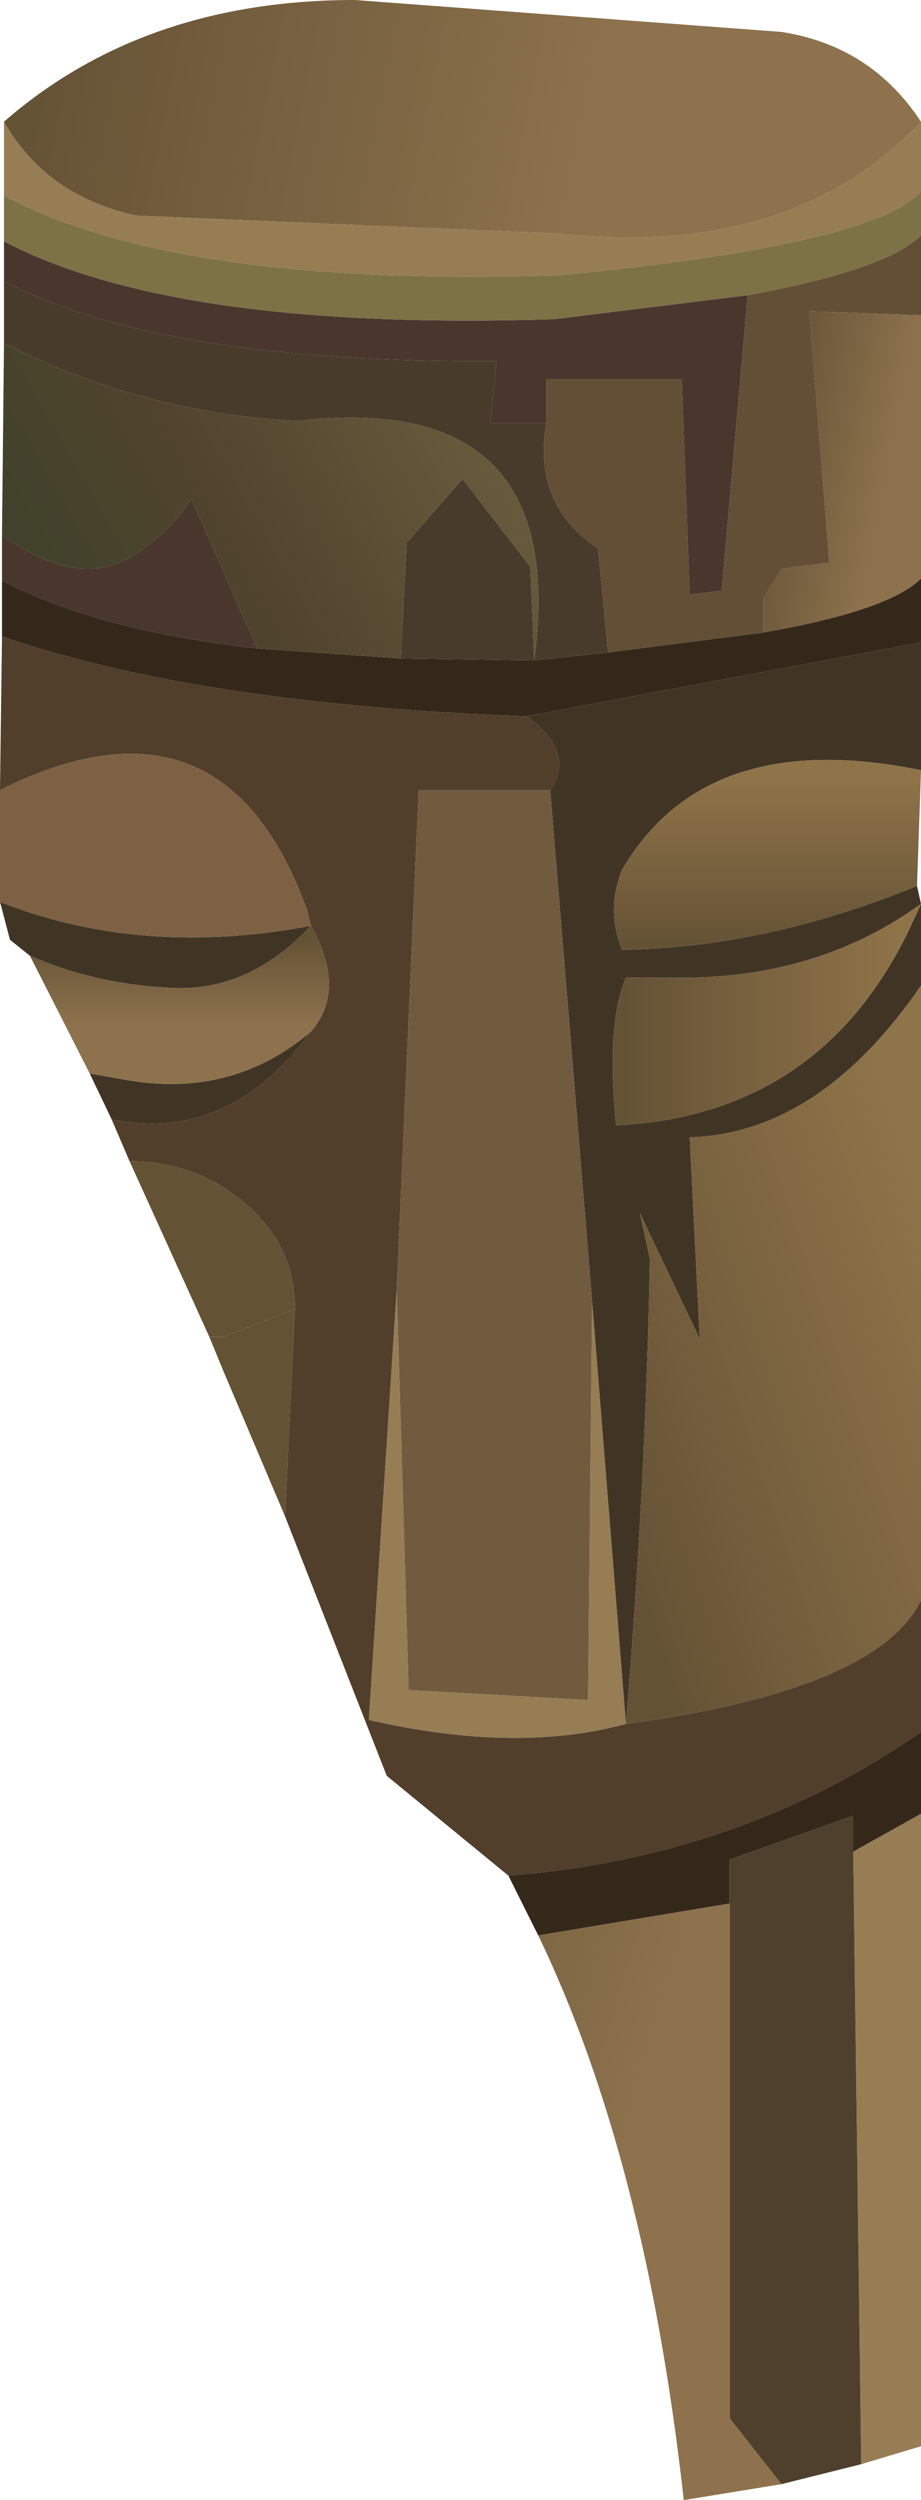 <?xml version="1.0" encoding="UTF-8" standalone="no"?>
<svg xmlns:xlink="http://www.w3.org/1999/xlink" height="62.65px" width="23.1px" xmlns="http://www.w3.org/2000/svg">
  <g transform="matrix(1.0, 0.0, 0.0, 1.0, 11.55, 31.35)">
    <path d="M-11.45 -28.3 Q-10.4 -26.45 -8.15 -25.95 L2.4 -25.5 Q8.3 -24.85 11.55 -28.3 L11.55 -26.55 Q10.3 -25.2 2.45 -24.45 -7.15 -24.15 -11.45 -26.45 L-11.45 -28.3 M11.55 14.1 L11.55 29.95 10.05 30.4 9.85 15.05 11.55 14.1 M3.3 1.25 L4.15 11.85 Q1.4 12.6 -2.3 11.75 L-1.6 0.95 -1.3 11.0 3.2 11.25 3.3 1.25" fill="#977d54" fill-rule="evenodd" stroke="none"/>
    <path d="M11.55 -28.3 Q8.3 -24.85 2.4 -25.5 L-8.15 -25.95 Q-10.4 -26.45 -11.45 -28.3 -7.95 -31.35 -2.65 -31.35 L8.05 -30.55 Q10.3 -30.2 11.55 -28.3" fill="url(#gradient0)" fill-rule="evenodd" stroke="none"/>
    <path d="M-11.45 -26.45 Q-7.15 -24.15 2.45 -24.45 10.3 -25.2 11.55 -26.55 L11.55 -25.45 Q10.7 -24.6 7.2 -23.95 L2.35 -23.35 Q-7.15 -23.05 -11.45 -25.3 L-11.45 -26.45" fill="#7d7246" fill-rule="evenodd" stroke="none"/>
    <path d="M11.55 -23.45 L11.55 -16.85 Q10.75 -16.05 7.6 -15.5 L7.6 -16.35 8.05 -17.1 9.25 -17.25 8.75 -23.55 11.55 -23.45" fill="url(#gradient1)" fill-rule="evenodd" stroke="none"/>
    <path d="M11.55 -16.85 L11.55 -15.25 1.65 -13.4 Q-6.55 -13.7 -11.5 -15.4 L-11.5 -16.8 Q-9.1 -15.55 -5.1 -15.1 L-1.5 -14.85 1.85 -14.8 3.7 -15.0 7.6 -15.5 Q10.75 -16.05 11.55 -16.85 M11.55 12.05 L11.55 14.1 9.85 15.05 9.85 14.15 6.75 15.25 6.75 16.35 1.95 17.15 1.2 15.65 Q7.0 15.2 11.55 12.05" fill="#34281b" fill-rule="evenodd" stroke="none"/>
    <path d="M11.55 -25.45 L11.55 -23.45 8.75 -23.55 9.25 -17.25 8.05 -17.1 7.6 -16.35 7.6 -15.5 3.7 -15.0 3.45 -17.6 Q1.8 -18.7 2.15 -20.75 L2.15 -21.85 5.55 -21.85 5.75 -16.45 6.55 -16.55 7.2 -23.95 Q10.7 -24.6 11.55 -25.45" fill="#634f35" fill-rule="evenodd" stroke="none"/>
    <path d="M-11.5 -16.8 L-11.5 -17.95 Q-9.45 -16.45 -7.95 -17.6 -7.2 -18.15 -6.75 -18.85 L-5.1 -15.1 Q-9.1 -15.55 -11.5 -16.8 M-11.45 -24.3 L-11.45 -25.3 Q-7.15 -23.05 2.35 -23.35 L7.2 -23.95 6.55 -16.55 5.75 -16.45 5.55 -21.85 2.15 -21.85 2.15 -20.75 0.75 -20.75 0.9 -22.3 Q-7.5 -22.25 -11.45 -24.3" fill="#49362c" fill-rule="evenodd" stroke="none"/>
    <path d="M-11.45 -22.75 L-11.45 -24.3 Q-7.5 -22.25 0.9 -22.3 L0.75 -20.75 2.15 -20.75 Q1.8 -18.7 3.45 -17.6 L3.7 -15.0 1.85 -14.8 -1.5 -14.85 -1.35 -17.75 0.05 -19.35 1.75 -17.15 1.85 -14.8 Q2.75 -21.6 -4.1 -20.8 -8.0 -21.0 -11.45 -22.75" fill="#493b2b" fill-rule="evenodd" stroke="none"/>
    <path d="M-11.5 -17.95 L-11.45 -22.75 Q-8.0 -21.0 -4.1 -20.8 2.75 -21.6 1.85 -14.8 L1.75 -17.15 0.05 -19.35 -1.35 -17.75 -1.5 -14.85 -5.1 -15.1 -6.75 -18.85 Q-7.2 -18.15 -7.95 -17.6 -9.45 -16.45 -11.5 -17.95" fill="url(#gradient2)" fill-rule="evenodd" stroke="none"/>
    <path d="M11.55 -15.25 L11.55 -12.05 Q6.15 -13.15 4.05 -9.55 3.65 -8.55 4.05 -7.55 7.65 -7.6 11.45 -9.15 L11.55 -8.7 11.55 -6.65 Q9.0 -2.95 5.75 -2.85 L6.0 2.2 4.5 -0.95 4.75 0.2 Q4.65 5.75 4.15 11.85 L3.3 1.25 2.25 -11.55 Q2.9 -12.5 1.65 -13.4 L11.55 -15.25 M-8.75 -3.3 L-9.3 -4.45 -8.45 -4.3 Q-5.75 -3.8 -3.75 -5.5 -5.8 -2.7 -8.75 -3.3 M-10.8 -7.4 L-11.3 -7.8 -11.55 -8.75 Q-8.0 -7.35 -3.75 -8.15 -5.35 -6.45 -7.35 -6.6 -9.2 -6.7 -10.8 -7.4 M3.9 -3.15 Q9.0 -3.4 11.25 -8.05 L11.55 -8.7 Q9.0 -6.85 5.55 -6.85 L4.15 -6.85 Q3.65 -5.7 3.9 -3.15" fill="#403525" fill-rule="evenodd" stroke="none"/>
    <path d="M11.55 -6.65 L11.55 8.75 Q10.45 11.0 4.15 11.85 4.65 5.75 4.75 0.2 L4.5 -0.95 6.0 2.2 5.75 -2.85 Q9.0 -2.95 11.55 -6.65 M-4.4 6.65 L-5.95 3.0 -6.3 2.15 -5.95 2.15 -4.15 1.45 -4.4 6.65" fill="url(#gradient3)" fill-rule="evenodd" stroke="none"/>
    <path d="M3.9 -3.15 Q3.65 -5.7 4.15 -6.85 L5.55 -6.85 Q9.0 -6.85 11.55 -8.7 L11.25 -8.05 Q9.0 -3.4 3.9 -3.15" fill="url(#gradient4)" fill-rule="evenodd" stroke="none"/>
    <path d="M11.55 -12.05 L11.45 -9.15 Q7.65 -7.6 4.05 -7.55 3.65 -8.55 4.05 -9.55 6.15 -13.15 11.55 -12.05" fill="url(#gradient5)" fill-rule="evenodd" stroke="none"/>
    <path d="M11.55 8.75 L11.55 12.05 Q7.0 15.2 1.2 15.65 L-1.85 13.15 -4.4 6.65 -4.15 1.45 Q-4.15 -0.1 -5.35 -1.15 -6.6 -2.25 -8.3 -2.25 L-8.75 -3.3 Q-5.8 -2.7 -3.75 -5.5 -2.85 -6.55 -3.75 -8.15 L-3.85 -8.55 Q-5.95 -14.35 -11.55 -11.55 L-11.5 -15.4 Q-6.55 -13.7 1.65 -13.4 2.9 -12.5 2.25 -11.55 L-1.05 -11.55 -1.6 0.95 -2.3 11.75 Q1.4 12.6 4.15 11.85 10.45 11.0 11.55 8.75" fill="#513e2b" fill-rule="evenodd" stroke="none"/>
    <path d="M2.25 -11.55 L3.3 1.25 3.2 11.25 -1.3 11.0 -1.6 0.95 -1.05 -11.55 2.25 -11.55" fill="#705b3e" fill-rule="evenodd" stroke="none"/>
    <path d="M10.05 30.4 L8.05 30.9 6.75 29.25 6.75 16.35 6.75 15.25 9.85 14.15 9.85 15.05 10.05 30.4" fill="#4e402d" fill-rule="evenodd" stroke="none"/>
    <path d="M8.05 30.9 L5.6 31.3 Q4.65 22.75 1.95 17.15 L6.75 16.35 6.75 29.25 8.05 30.9 M-6.3 2.15 L-8.3 -2.25 Q-6.6 -2.25 -5.35 -1.15 -4.15 -0.1 -4.15 1.45 L-5.95 2.15 -6.3 2.15" fill="url(#gradient6)" fill-rule="evenodd" stroke="none"/>
    <path d="M-11.55 -8.75 L-11.55 -11.55 Q-5.95 -14.35 -3.85 -8.55 L-3.75 -8.15 Q-8.0 -7.35 -11.55 -8.75" fill="#7d6142" fill-rule="evenodd" stroke="none"/>
    <path d="M-9.3 -4.45 L-10.8 -7.4 Q-9.2 -6.7 -7.35 -6.6 -5.35 -6.45 -3.75 -8.15 -2.85 -6.55 -3.75 -5.5 -5.75 -3.8 -8.45 -4.3 L-9.3 -4.45" fill="url(#gradient7)" fill-rule="evenodd" stroke="none"/>
  </g>
  <defs>
    <linearGradient gradientTransform="matrix(0.013, 0.004, -0.001, 0.005, 0.05, -28.35)" gradientUnits="userSpaceOnUse" id="gradient0" spreadMethod="pad" x1="-819.2" x2="819.2">
      <stop offset="0.0" stop-color="#645235"/>
      <stop offset="0.659" stop-color="#8d724d"/>
    </linearGradient>
    <linearGradient gradientTransform="matrix(0.003, 7.0E-4, -0.001, 0.005, 9.95, -19.45)" gradientUnits="userSpaceOnUse" id="gradient1" spreadMethod="pad" x1="-819.2" x2="819.2">
      <stop offset="0.0" stop-color="#645235"/>
      <stop offset="0.659" stop-color="#8d724d"/>
    </linearGradient>
    <linearGradient gradientTransform="matrix(0.006, -0.004, 0.004, 0.007, -5.15, -18.6)" gradientUnits="userSpaceOnUse" id="gradient2" spreadMethod="pad" x1="-819.2" x2="819.2">
      <stop offset="0.0" stop-color="#3f422b"/>
      <stop offset="0.427" stop-color="#51432d"/>
      <stop offset="0.988" stop-color="#675a3c"/>
    </linearGradient>
    <linearGradient gradientTransform="matrix(-0.007, 0.002, -0.003, -0.009, 7.9, 2.75)" gradientUnits="userSpaceOnUse" id="gradient3" spreadMethod="pad" x1="-819.2" x2="819.2">
      <stop offset="0.098" stop-color="#8f7349"/>
      <stop offset="0.953" stop-color="#645235"/>
    </linearGradient>
    <linearGradient gradientTransform="matrix(-0.005, 0.0, 0.0, -0.003, 7.75, -5.9)" gradientUnits="userSpaceOnUse" id="gradient4" spreadMethod="pad" x1="-819.2" x2="819.2">
      <stop offset="0.098" stop-color="#8f7349"/>
      <stop offset="0.953" stop-color="#645235"/>
    </linearGradient>
    <linearGradient gradientTransform="matrix(0.0, 0.003, -0.005, 0.0, 7.8, -9.85)" gradientUnits="userSpaceOnUse" id="gradient5" spreadMethod="pad" x1="-819.2" x2="819.2">
      <stop offset="0.098" stop-color="#8f7349"/>
      <stop offset="0.953" stop-color="#645235"/>
    </linearGradient>
    <linearGradient gradientTransform="matrix(0.01, 0.003, -0.003, 0.01, 1.2, 23.7)" gradientUnits="userSpaceOnUse" id="gradient6" spreadMethod="pad" x1="-819.2" x2="819.2">
      <stop offset="0.0" stop-color="#645235"/>
      <stop offset="0.659" stop-color="#8d724d"/>
    </linearGradient>
    <linearGradient gradientTransform="matrix(0.0, 0.002, -0.005, 0.0, -7.45, -6.2)" gradientUnits="userSpaceOnUse" id="gradient7" spreadMethod="pad" x1="-819.2" x2="819.2">
      <stop offset="0.0" stop-color="#645235"/>
      <stop offset="0.659" stop-color="#8d724d"/>
    </linearGradient>
  </defs>
</svg>
